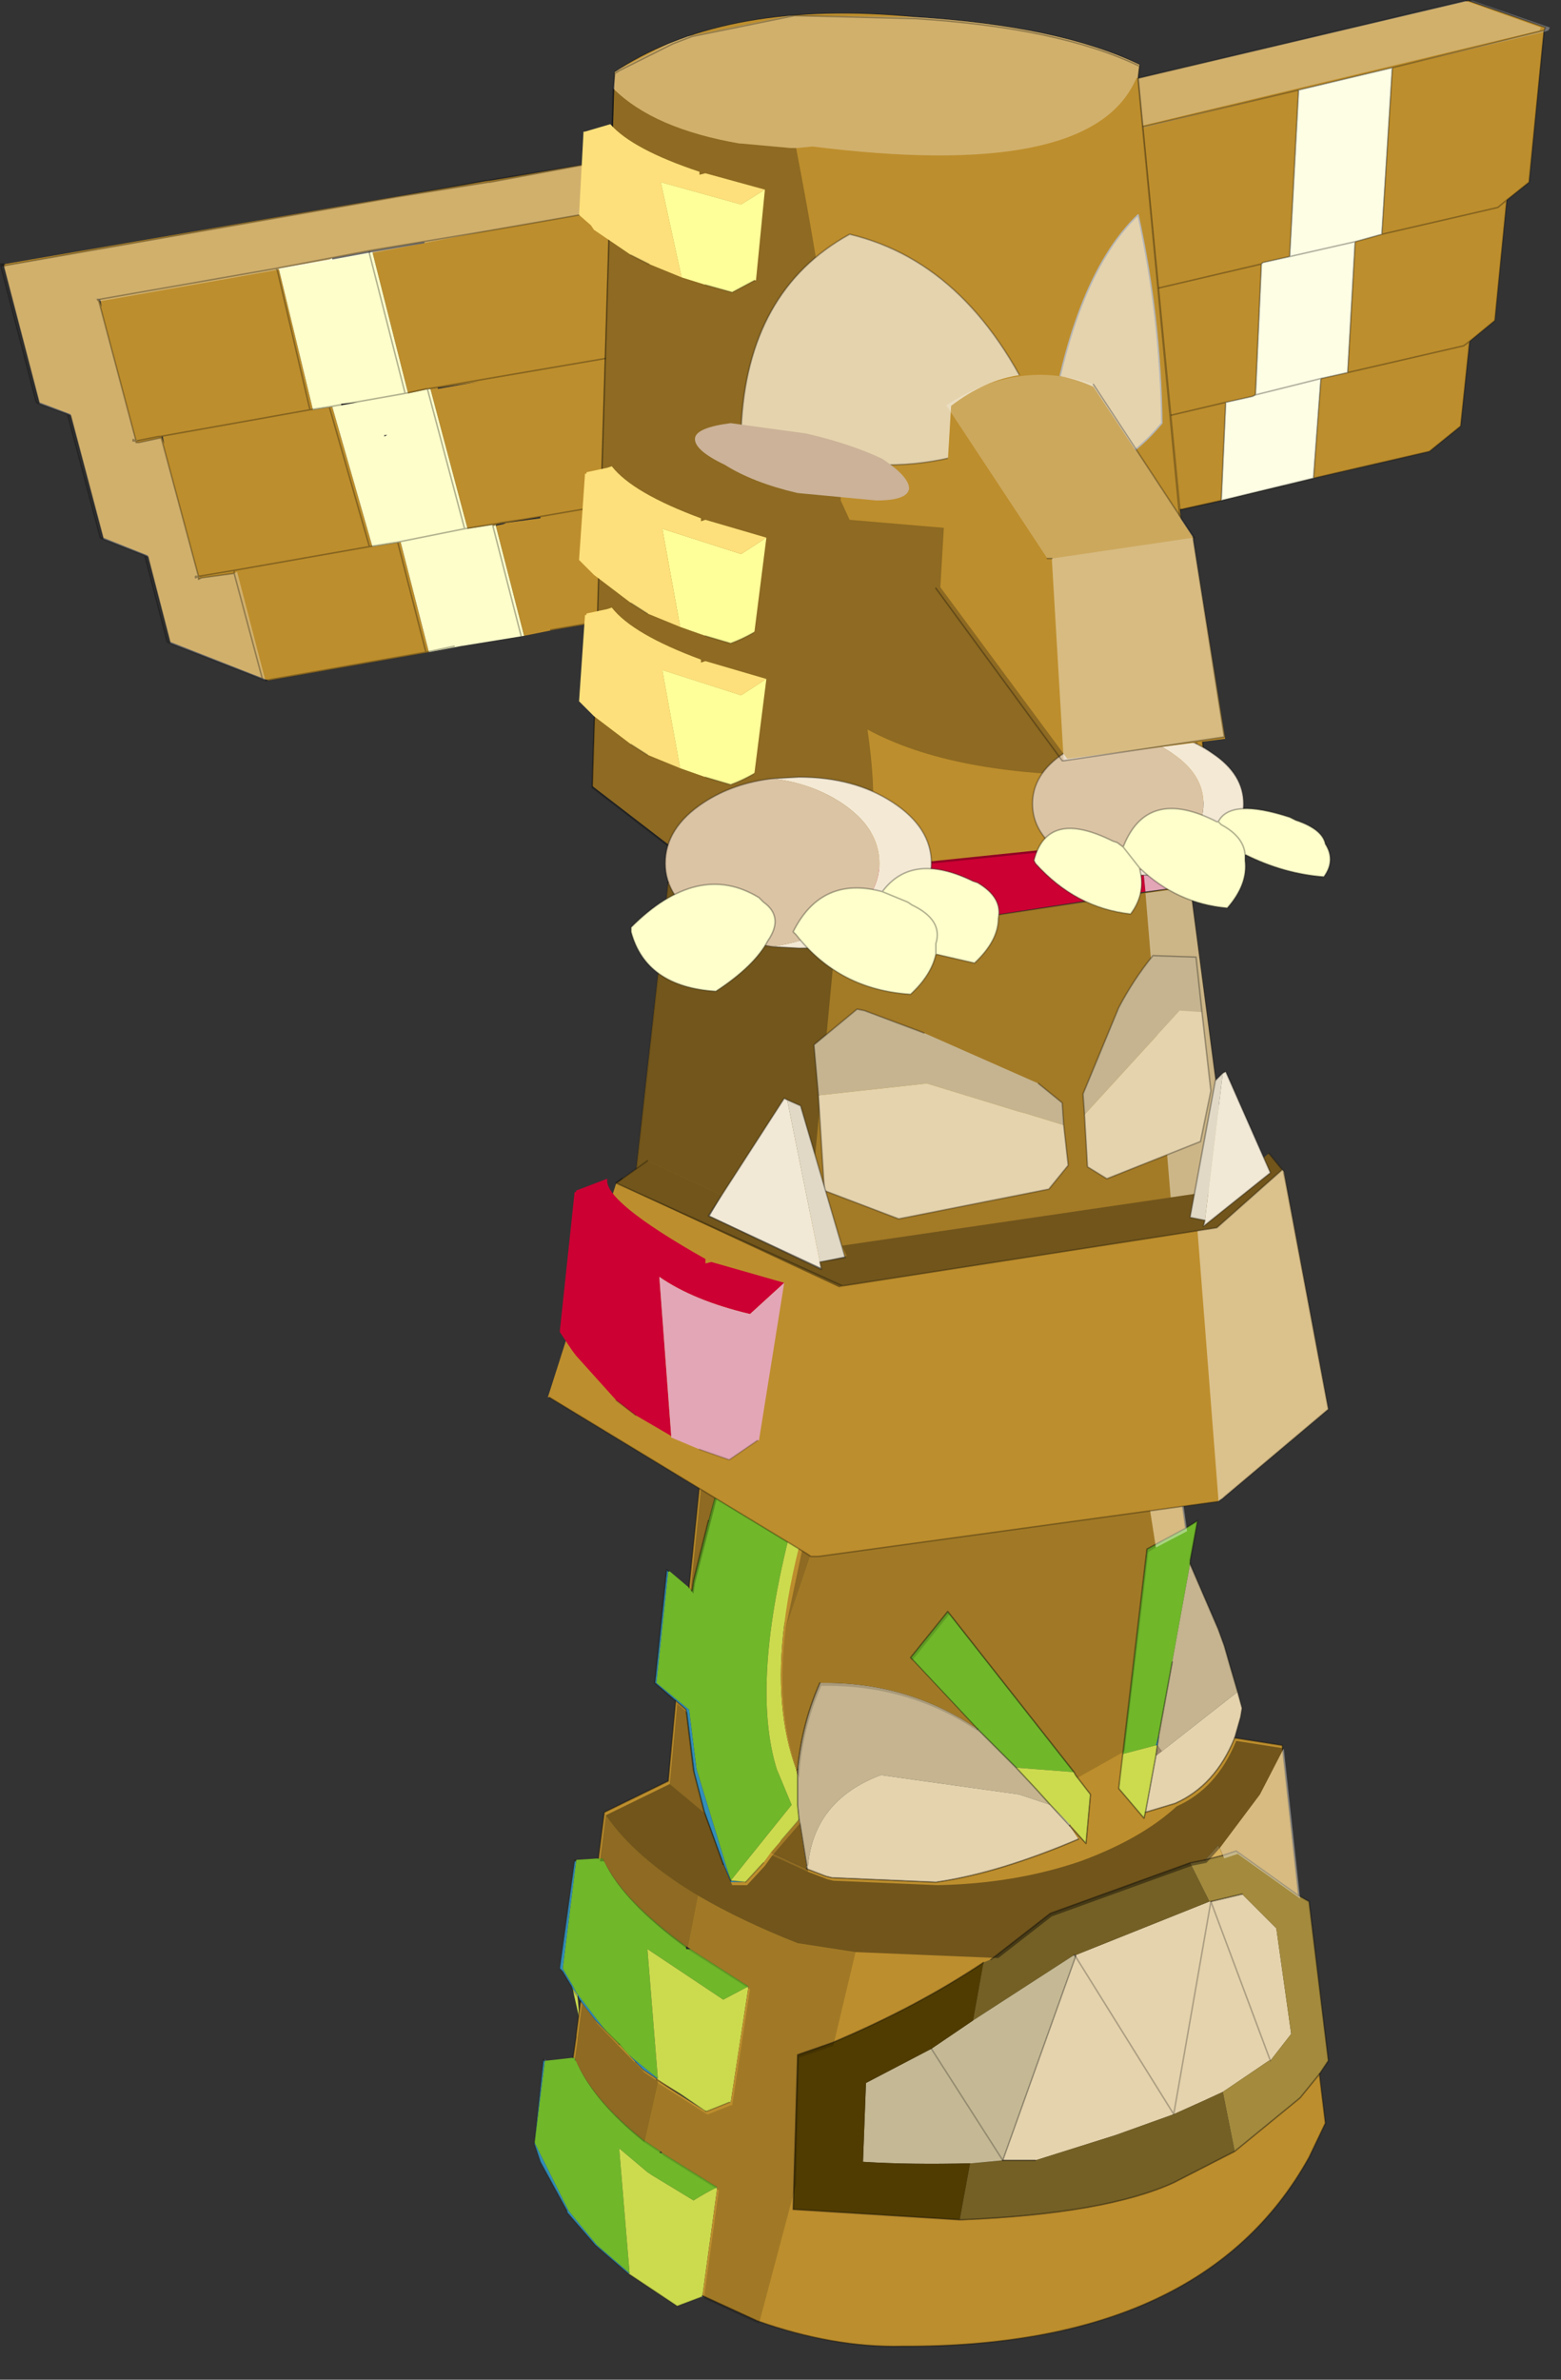 <?xml version="1.0" encoding="UTF-8" standalone="no"?>
<!DOCTYPE svg PUBLIC "-//W3C//DTD SVG 1.1//EN" "http://www.w3.org/Graphics/SVG/1.1/DTD/svg11.dtd">
<svg width="100%" height="100%" viewBox="0 0 42 64" version="1.1" xmlns="http://www.w3.org/2000/svg" xmlns:xlink="http://www.w3.org/1999/xlink" xml:space="preserve" xmlns:serif="http://www.serif.com/" style="fill-rule:evenodd;clip-rule:evenodd;stroke-linecap:round;stroke-linejoin:round;">
    <rect x="0" y="0" width="42" height="64" fill="#333333" stroke="none"/>
    <g transform="matrix(1,0,0,1,0.02,0.029)">
        <g transform="matrix(0.8,0,0,0.8,25.6,58.551)">
            <g id="sprite0">
                <g id="sprite2" transform="matrix(1,0,0,1,2.1,1)">
                    <g id="shape1">
                        <path d="M5.75,-22.85L6.15,-23.1L5.9,-21.75L5.9,-21.65L5.3,-18.35L4.85,-15.9L4.75,-15.55L3.6,-15.25L4.45,-22.15L5.75,-22.85M-11.6,-21.4L-10.95,-20.85L-10.85,-20.75L-10.8,-21.1L-10.3,-23.1L-10.05,-24.05L-9.65,-25.15L-9.6,-25.2L-7.45,-23.2L-7.45,-23.1C-8.417,-19.467 -8.6,-16.683 -8,-14.75L-7.5,-13.55L-9.55,-11L-10.7,-14.75L-10.95,-16.75L-12.05,-17.65L-11.65,-21.4L-11.6,-21.4M-1.25,-16.1L-3.5,-18.5L-2.25,-20.05L2,-14.65L0.05,-14.8L-1.25,-16.1M-14.75,-11.65L-14.75,-11.7L-14,-11.75L-13.85,-11.75C-13.45,-10.85 -12.517,-9.867 -11.05,-8.8L-11.05,-8.7L-10.9,-8.7L-8.95,-7.45L-9.8,-7L-12.35,-8.7L-12,-4.35L-13.05,-5.2L-13.3,-5.5L-13.6,-5.75L-14.75,-7.25L-14.85,-7.45L-15.2,-8.05L-14.75,-11.65M-14.9,-7.45L-14.85,-7.35L-14.85,-7.3L-14.9,-7.45M-12.95,2.2L-14.05,1.25L-15,0.1L-16.15,-2.2L-15.8,-4.95L-15.75,-4.95L-14.85,-5.05L-14.8,-5.05C-14.433,-4.15 -13.667,-3.233 -12.5,-2.3L-11.9,-1.9L-11.95,-1.85L-11.85,-1.85L-10,-0.7C-10.267,-0.567 -10.533,-0.417 -10.8,-0.25L-12.2,-1.1L-12.35,-1.2L-13.3,-2L-12.95,2.2" style="fill:#70b72a;"/>
                        <path d="M5.9,-21.65L6.85,-19.45L7.05,-18.9L7.25,-18.2L7.5,-17.35L4.95,-15.35L4.8,-15.55L4.85,-15.9L5.3,-18.35L5.9,-21.65M-7,-11.5L-7.25,-13.05L-7.3,-13.55L-7.3,-14.75C-7.2,-15.783 -6.95,-16.75 -6.55,-17.65C-4.583,-17.683 -2.817,-17.167 -1.25,-16.1L0.05,-14.8L0.75,-14.05L1.2,-13.55L0.15,-13.9L-4.5,-14.55C-6,-13.983 -6.817,-12.967 -6.95,-11.5L-7,-11.5" style="fill:#c5b48f;"/>
                        <path d="M4.85,-15.9L4.8,-15.55L4.75,-15.55L4.85,-15.9M-9.05,-10.95L-9.55,-10.95L-9.8,-11.55L-10.45,-13.35L-10.8,-14.7L-11.05,-16.75L-12.1,-17.65L-11.7,-21.45L-11.65,-21.4L-12.05,-17.65L-10.95,-16.75L-10.7,-14.75L-9.55,-11L-9.05,-10.95M-10.05,-24.05L-9.9,-24.6L-9.65,-25.2L-9.65,-25.15L-10.05,-24.05M-9.8,-11.55L-9.55,-11L-9.8,-11.55M-14.75,-11.65L-15.2,-8.05L-14.85,-7.45L-14.75,-7.25L-13.6,-5.75L-14.1,-6.3L-14.6,-6.95L-14.7,-7.15L-14.85,-7.35L-14.9,-7.45L-15.2,-7.95L-15.3,-8.05L-14.8,-11.65L-14.75,-11.65M-13.05,-5.2L-12,-4.35L-12.05,-4.35L-12.5,-4.65L-13.05,-5.2M-15.85,-5L-15.85,-4.95L-15.8,-4.95L-16.15,-2.2L-15,0.1L-14.05,1.25L-12.95,2.2L-13,2.2L-14.1,1.25L-15.05,0.15L-15.05,0.1L-15.95,-1.55L-16.15,-2.15L-16.15,-2.2L-15.85,-4.95L-15.85,-5" style="fill:#338eb9;"/>
                        <path d="M4.4,-13.3L4.35,-13.1L3.5,-14.1L3.6,-15.25L4.75,-15.55L4.8,-15.55L4.75,-15.2L4.4,-13.3M2,-14.65L2.05,-14.55L2.55,-13.9L2.4,-12.25L1.85,-12.9L1.2,-13.55L0.75,-14.05L0.05,-14.8L2,-14.65M-7.25,-13.05L-7.85,-12.35L-8.45,-11.6L-8.5,-11.55L-9.05,-10.95L-9.55,-11L-7.5,-13.55L-8,-14.75C-8.6,-16.683 -8.417,-19.467 -7.45,-23.1L-7.45,-23.15L-7,-23.15L-7.75,-19.6C-7.983,-17.733 -7.85,-16.117 -7.35,-14.75L-7.3,-14.55L-7.3,-13.55L-7.25,-13.05M-12,-4.35L-12.35,-8.7L-9.8,-7L-8.95,-7.45L-9.55,-3.55L-9.6,-3.55L-10.35,-3.25L-10.4,-3.25L-11.2,-3.8L-12.05,-4.35L-12,-4.35M-14.85,-7.35L-14.7,-7.15L-14.7,-7.1L-14.85,-7.3L-14.7,-7.1L-14.65,-6.55L-14.65,-6.4L-14.85,-7.3L-14.85,-7.35M-13,2.2L-12.95,2.2L-13.3,-2L-12.35,-1.2L-12.2,-1.1L-10.8,-0.25C-10.533,-0.417 -10.267,-0.567 -10,-0.7L-10.5,2.95L-10.55,3L-11.35,3.3L-13,2.2" style="fill:#ccdb4e;"/>
                        <path d="M4.8,-15.55L4.95,-15.35L4.75,-15.2L4.8,-15.55M0.75,-14.05L1.2,-13.55L0.75,-14.05" style="fill:#a0896b;"/>
                        <path d="M-7,-11.4L-7,-11.5L-6.95,-11.5L-7,-11.4M1.2,-13.55L1.85,-12.9L1.85,-12.85L1.2,-13.55" style="fill:#ffffe1;"/>
                        <path d="M7.5,-17.35L7.65,-16.8L7.6,-16.5L7.4,-15.8C6.967,-14.733 6.3,-14 5.4,-13.6L4.4,-13.3L4.75,-15.2L4.95,-15.35L7.5,-17.35M1.85,-12.85L2.15,-12.4C0.35,-11.633 -1.25,-11.15 -2.65,-10.95L-6.15,-11.1L-6.35,-11.15L-7,-11.4L-6.95,-11.5C-6.817,-12.967 -6,-13.983 -4.5,-14.55L0.15,-13.9L1.2,-13.55L1.85,-12.85M6.55,-10.3L6.6,-10.3L7.65,-10.55L8.8,-9.4L9.3,-5.85L8.6,-4.95L8.55,-4.95L7,-3.9L6.35,-3.6L5.35,-3.15L3.4,-2.45L0.7,-1.6L-0.4,-1.6L2.05,-8.45L2.05,-8.5L6.55,-10.3M8.6,-4.95L6.6,-10.3L5.35,-3.15L2.05,-8.45L5.35,-3.15L6.6,-10.3L8.6,-4.95" style="fill:#e5d3ad;"/>
                        <path d="M2.4,-12.25L1.85,-12.85L1.85,-12.9L2.4,-12.25M7,-11.85L6.4,-11.7L6.85,-12.2L7,-11.85" style="fill:#d9b25d;"/>
                        <path d="M9.55,-10.5L9.9,-10.3L10.55,-4.95L10.25,-4.5L9.6,-3.7L7.4,-1.9L7,-3.9L8.55,-4.95L8.6,-4.95L9.3,-5.85L8.8,-9.4L7.65,-10.55L6.6,-10.3L6.55,-10.3L5.9,-11.6L6.4,-11.7L7,-11.85L7.45,-12L9.55,-10.5" style="fill:#a38a3d;"/>
                        <path d="M5.9,-11.6L6.55,-10.3L2.05,-8.5L2,-8.5L-1.4,-6.3L-1.05,-8.25L-0.8,-8.35L-0.6,-8.5L1.2,-9.9L5.9,-11.6M7,-3.9L7.4,-1.9L5.35,-0.85C3.817,-0.15 1.433,0.267 -1.8,0.4L-1.85,0.4L-1.5,-1.5L-1.45,-1.5L-0.4,-1.6L0.7,-1.6L3.4,-2.45L5.35,-3.15L6.35,-3.6L7,-3.9" style="fill:#746025;"/>
                        <path d="M2.05,-8.5L2.05,-8.45L2,-8.5L2.05,-8.5M2,-8.5L2.05,-8.45L-0.4,-1.6L-1.45,-1.5L-1.5,-1.5C-2.833,-1.467 -4.033,-1.483 -5.1,-1.55L-5,-4.2L-2.8,-5.35L-1.4,-6.3L2,-8.5M-0.4,-1.6L-2.8,-5.35L-0.4,-1.6" style="fill:#c5b995;"/>
                        <path d="M-11.65,-21.4L-11.65,-21.45L-11.6,-21.4L-11.65,-21.4M-9.65,-25.15L-9.65,-25.2L-9.6,-25.2L-9.65,-25.15M-14.75,-11.7L-14.75,-11.65L-14.75,-11.7M-15.8,-4.95L-15.75,-4.95L-15.8,-4.95" style="fill-opacity:0.15;"/>
                        <path d="M-7.35,-14.75L-7.3,-14.75L-7.3,-14.55L-7.35,-14.75M-12.05,-4.3L-12.05,-4.35L-11.2,-3.8L-12.05,-4.3" style="fill:#a37a26;"/>
                        <path d="M-14.75,-11.7L-14.75,-11.65L-14.75,-11.7M-10.9,-8.7L-11.05,-8.7L-11.05,-8.8L-10.9,-8.7M-11.9,-1.9L-11.85,-1.85L-11.95,-1.85L-11.9,-1.9" style="fill-opacity:0.1;"/>
                        <path d="M-14.6,-6.95L-14.1,-6.3L-14.6,-6.95M-12.05,-4.35L-12.05,-4.3L-12.05,-4.35" style="fill:#875e0a;"/>
                        <path d="M-15.75,-4.95L-15.8,-4.95L-15.8,-5L-15.75,-4.95" style="fill:#507788;"/>
                        <path d="M-1.4,-6.3L-2.8,-5.35L-5,-4.2L-5.1,-1.55C-4.033,-1.483 -2.833,-1.467 -1.5,-1.5L-1.85,0.4L-7.45,0.05L-7.3,-5.15L-6.15,-5.55C-4.25,-6.35 -2.55,-7.25 -1.05,-8.25L-1.4,-6.3" style="fill:#503c01;"/>
                        <path d="M-7,-11.5L-6.95,-11.5L-7,-11.5" style="fill:#bca587;"/>
                        <path d="M-10.5,2.95L-10.5,3L-10.55,3L-10.5,2.95" style="fill:#fff;fill-opacity:0.3;"/>
                        <path d="M5.75,-22.85L6.15,-23.1L5.9,-21.75M5.9,-21.7L5.9,-21.65L6.85,-19.45L7.05,-18.9L7.25,-18.2L7.5,-17.35L7.65,-16.8L7.6,-16.5L7.4,-15.8M4.8,-15.55L4.85,-15.9L5.3,-18.35M-7,-11.4L-7,-11.5L-7.25,-13.05L-7.3,-13.55L-7.3,-14.75M-11.4,-17.05L-12.1,-17.65L-11.7,-21.45L-11.65,-21.4M-10.3,-23.1L-10.05,-24.05L-9.9,-24.6M0.05,-14.8L0.75,-14.05L1.2,-13.55L1.85,-12.85M4.4,-13.3L4.75,-15.2L4.8,-15.55M10.25,-4.5L10.55,-4.95L9.9,-10.3L9.55,-10.5M7,-11.85L6.4,-11.7M6.6,-10.3L7.65,-10.55M2.05,-8.5L2.05,-8.45L2,-8.5L2.05,-8.5M0.7,-1.6L-0.4,-1.6M-9.55,-11L-9.8,-11.55M0.05,-14.8L-1.25,-16.1" style="fill:none;fill-rule:nonzero;stroke:#000;stroke-opacity:0.35;stroke-width:0.05px;"/>
                        <path d="M2.05,-8.45L5.35,-3.15L6.6,-10.3L8.6,-4.95M-2.8,-5.35L-0.4,-1.6L2.05,-8.45" style="fill:none;fill-rule:nonzero;stroke:#000;stroke-opacity:0.25;stroke-width:0.05px;"/>
                        <path d="M-7.25,-13.05L-7.85,-12.35M-9.55,-11L-9.05,-10.95M-13.3,-5.5L-13.05,-5.2L-12.75,-4.9M-14.8,-11.65L-15.3,-8.05L-15.2,-7.95L-14.9,-7.45L-14.85,-7.3L-14.7,-7.1L-14.6,-6.95M-14.8,-11.65L-14.8,-11.7L-14.75,-11.7M-15.85,-5L-15.85,-4.95L-16.15,-2.2L-16.15,-2.15L-15.95,-1.55L-15.05,0.1L-15.05,0.15L-14.1,1.25L-13,2.2L-11.35,3.3L-10.55,3M-15.8,-4.95L-15.85,-4.95L-15.85,-5M-12.05,-4.3L-11.2,-3.8L-10.4,-3.25" style="fill:none;fill-rule:nonzero;stroke:#000;stroke-opacity:0.2;stroke-width:0.05px;"/>
                    </g>
                    <g id="cR_Champi_tete" transform="matrix(1,0,0,1,-14.85,-30)">
                        <g id="shape2">
                            <path d="M21.25,18.3L20.75,18.4L16.05,20.1L14.25,21.5L14.05,21.65L13.8,21.75C12.3,22.75 10.6,23.65 8.7,24.45L7.55,24.85L7.4,30.05L13,30.4L13.05,30.4C16.283,30.267 18.667,29.85 20.2,29.15L22.25,28.1L24.45,26.3L25.1,25.5L25.3,27.15L24.75,28.3C22.383,32.567 17.817,34.683 11.05,34.65C9.517,34.683 7.9,34.4 6.2,33.8L4.35,32.95L4.85,29.3L3,28.15L2.95,28.1L2.35,27.7C1.183,26.767 0.417,25.85 0.05,24.95L0,24.95L0.1,24.25L0.1,24.2L0.25,23.05L0.75,23.7L1.55,24.5L2.1,25.1L2.35,25.35L2.8,25.65L2.8,25.7L4.45,26.75L4.5,26.75L5.25,26.45L5.3,26.45L5.9,22.55L3.95,21.3L3.8,21.2C2.333,20.133 1.4,19.15 1,18.25L0.85,18.25L1.05,16.7L3.2,15.65L3.45,12.95L3.8,13.25L4.05,15.3L4.4,16.65L5.05,18.45L5.3,19.05L5.8,19.05L6.35,18.45L6.4,18.4L6.65,18.05L7.85,18.6L8.5,18.85L8.7,18.9L12.2,19.05C13.6,18.85 15.2,18.367 17,17.6L16.7,17.15L17.25,17.75L17.4,16.1L16.9,15.45L16.85,15.35L12.6,9.95L11.35,11.5L13.6,13.9C12.033,12.833 10.267,12.317 8.3,12.35C7.9,13.25 7.65,14.217 7.55,15.25L7.5,15.25C7,13.883 6.867,12.267 7.1,10.4C7.233,9.3 7.483,8.117 7.85,6.85L7.4,6.85L7.4,6.8L5.25,4.8L5.2,4.8L5.2,4.85L5.2,4.8L4.95,5.4L4.55,6.9L4.05,8.9L4,9.25L3.9,9.15L4.65,1.8L10,3.15L19.35,0.05L19.6,0L20.6,7.15L19.3,7.85L18.35,15.9L19.2,16.9L19.25,16.7L20.25,16.4C21.15,16 21.817,15.267 22.25,14.2L23.85,14.45L24.4,19.5L22.3,18L21.85,18.15L21.7,17.8L21.25,18.3" style="fill:#bd8e2d;"/>
                            <path d="M6.65,18.05L7.6,16.95L7.85,18.5L7.85,18.6L6.65,18.05" style="fill:#a37a26;"/>
                            <path d="M21.25,18.3L20.75,18.4L16.05,20.1L14.25,21.5L14.05,21.65M13.8,21.75C12.3,22.75 10.6,23.65 8.7,24.45L7.55,24.85L7.4,30.05L13,30.4L13.05,30.4C16.283,30.267 18.667,29.85 20.2,29.15L22.25,28.1L24.45,26.3L25.1,25.5L25.3,27.15L24.75,28.3C22.383,32.567 17.817,34.683 11.05,34.65C9.517,34.683 7.9,34.4 6.2,33.8L4.35,32.95M0,24.95L0.1,24.25L0.1,24.2L0.25,23.05M0.85,18.25L1.05,16.7L3.2,15.65L3.45,12.95L3.8,13.25L4.05,15.3L4.4,16.65L5.05,18.45M7.85,18.6L8.5,18.85L8.7,18.9L12.2,19.05C13.6,18.85 15.2,18.367 17,17.6M16.7,17.15L17.25,17.75L17.4,16.1L16.9,15.45L16.85,15.35L12.6,9.95L11.35,11.5L13.6,13.9M8.3,12.35C7.9,13.25 7.65,14.217 7.55,15.25M5.2,4.8L4.95,5.4M4.55,6.9L4.05,8.9L4,9.25M3.9,9.15L4.65,1.8M19.6,0L20.6,7.15L19.3,7.85L18.35,15.9L19.2,16.9L19.25,16.7L20.25,16.4C21.15,16 21.817,15.267 22.25,14.2L23.85,14.45L24.4,19.5L22.3,18L21.85,18.15" style="fill:none;fill-rule:nonzero;stroke:#000;stroke-opacity:0.35;stroke-width:0.05px;"/>
                            <path d="M0.25,23.05L0.75,23.7L1.55,24.5M2.1,25.1L2.35,25.35L2.8,25.65L2.8,25.7M4.45,26.75L4.5,26.75L5.25,26.45M5.8,19.05L6.35,18.45L6.4,18.4M7.8,6.85L7.4,6.85" style="fill:none;fill-rule:nonzero;stroke:#000;stroke-opacity:0.2;stroke-width:0.05px;"/>
                        </g>
                    </g>
                    <g id="shape3">
                        <path d="M4.15,-29.8L3.6,-29.65L-4.85,-26.8L-5.2,-26.9L-9.95,-28.15L-2.05,-30.8L4.15,-29.8" style="fill:#d9b25d;"/>
                        <path d="M4.15,-29.8L-2.05,-30.8L-9.95,-28.15M-5.2,-26.9L-4.85,-26.8L3.6,-29.65" style="fill:none;fill-rule:nonzero;stroke:#000;stroke-opacity:0.2;stroke-width:0.05px;"/>
                        <path d="M3.6,-29.55L4.55,-29.85L4.8,-29.9L5.8,-22.75L4.75,-22.2L3.6,-29.55M9.05,-15.45L9.6,-10.4L7.5,-11.9L7.05,-11.75L6.9,-12.1L8.25,-13.9L9.05,-15.45" style="fill:#fff;fill-opacity:0.4;"/>
                        <path d="M-6.95,-11.3L-6.3,-11.05L-6.1,-11L-2.6,-10.85C-0.867,-10.883 0.733,-11.15 2.2,-11.65C3.567,-12.15 4.65,-12.767 5.45,-13.5C6.35,-13.9 7.017,-14.633 7.45,-15.7L9.05,-15.45L8.25,-13.9L6.9,-12.1L6.45,-11.6L5.95,-11.5L1.25,-9.8L-0.55,-8.4L-5.35,-8.6L-7.3,-8.9C-8.567,-9.4 -9.683,-9.933 -10.65,-10.5C-12.05,-11.333 -13.083,-12.233 -13.75,-13.2L-11.6,-14.25L-10.4,-13.25L-9.75,-11.45L-9.5,-10.85L-9,-10.85L-8.4,-11.5L-8.15,-11.85L-6.95,-11.3" style="fill-opacity:0.4;"/>
                        <path d="M4.75,-22.2L4.5,-22.05L3.7,-15.35L2.1,-14.45L2.05,-14.55L-2.2,-19.95L-3.45,-18.4L-1.2,-16C-2.767,-17.067 -4.533,-17.583 -6.5,-17.55C-6.933,-16.583 -7.183,-15.55 -7.25,-14.45L-7.3,-14.65C-7.8,-16.017 -7.933,-17.633 -7.7,-19.5L-5.2,-26.85L-4.8,-26.75L3.6,-29.55L4.75,-22.2M-5.35,-8.6L-6.1,-5.45L-7.25,-5.05L-7.35,-0.8L-8.6,3.9L-10.45,3.05L-9.95,-0.6L-11.8,-1.75L-11.85,-1.8L-12.45,-2.2L-12,-4.2L-10.35,-3.15L-10.3,-3.15L-9.55,-3.45L-9.5,-3.45L-8.9,-7.35L-10.85,-8.6L-11,-8.7L-10.65,-10.5C-9.683,-9.933 -8.567,-9.4 -7.3,-8.9L-5.35,-8.6" style="fill-opacity:0.15;"/>
                        <path d="M-7.7,-19.5L-6.95,-23.05L-7.4,-23.05L-7.4,-23.1L-9.55,-25.1L-9.6,-25.1L-9.85,-24.5L-10.75,-21L-10.8,-20.65L-10.9,-20.75L-10.15,-28.1L-5.2,-26.85L-7.7,-19.5M-12.45,-2.2C-13.617,-3.133 -14.383,-4.05 -14.75,-4.95L-14.8,-4.95L-14.7,-5.65L-14.7,-5.7L-14.55,-6.85L-14.05,-6.2L-12.45,-4.55L-12,-4.25L-12,-4.2L-12.45,-2.2M-11,-8.7C-12.467,-9.767 -13.4,-10.75 -13.8,-11.65L-13.95,-11.65L-13.75,-13.2C-13.083,-12.233 -12.05,-11.333 -10.65,-10.5L-11,-8.7M-11.6,-14.25L-11.35,-16.95L-11,-16.65L-10.75,-14.6L-10.4,-13.25L-11.6,-14.25M-8.15,-11.85L-7.2,-12.95L-6.95,-11.4L-6.95,-11.3L-8.15,-11.85" style="fill-opacity:0.25;"/>
                    </g>
                </g>
                <g id="sprite4" transform="matrix(1,0,0,1,1.8,-25)">
                    <g id="shape4">
                        <path d="M4.45,-20.7L4.7,-18.25L-5,-16.75L-5.7,-16.95L-5.5,-19.4L-5,-19.3L4.45,-20.7" style="fill:#c03;"/>
                        <path d="M6.2,-18.45L4.7,-18.25L4.45,-20.7L5.85,-20.95L6.2,-18.45" style="fill:#e3a6b6;"/>
                        <path d="M-5.7,-16.95L-11.35,-18.55L-11.05,-21L-5.5,-19.4L-5.7,-16.95" style="fill:#8c0023;"/>
                        <path d="M6.2,-18.45L5.85,-20.95M-11.35,-18.55L-11.05,-21" style="fill:none;fill-rule:nonzero;stroke:#000;stroke-opacity:0.2;stroke-width:0.05px;"/>
                    </g>
                    <g id="cR_Krak_haut" transform="matrix(1,0,0,1,-13.05,-23.2)">
                        <g id="shape5">
                            <path d="M3.45,0.2L4.5,0.4L18.6,0L18.9,2.25L8.05,3.9L2,2.2L2.2,0.2L3.45,0.2M1.7,4.65L8.05,6.45L19.25,4.75L21.05,18.45L19.4,21.25L6,22.2L0,19.85L1.7,4.65" style="fill:#a37a26;"/>
                            <path d="M3.45,0.2L2.2,0.2L2,2.2L8.05,3.9L18.9,2.25L18.6,0L4.5,0.4L3.45,0.2M1.7,4.65L0,19.85L6,22.2L19.4,21.25L21.05,18.45L19.25,4.75" style="fill:none;fill-rule:nonzero;stroke:#000;stroke-opacity:0.2;stroke-width:0.05px;"/>
                            <path d="M19.25,4.75L8.05,6.45L1.7,4.65" style="fill:none;fill-rule:nonzero;stroke:#000;stroke-opacity:0.2;stroke-width:0.05px;"/>
                        </g>
                    </g>
                    <g id="shape6">
                        <path d="M4.7,-18.2L6.2,-18.4L8,-4.7L6.35,-1.9L6.05,-1.9L4.7,-18.2M4.45,-20.65L4.25,-23.1L5.55,-23.15L5.85,-20.9L4.45,-20.65" style="fill:#fff;fill-opacity:0.45;"/>
                        <path d="M-5.7,-16.9L-7.2,-1L-13.05,-3.3L-11.35,-18.5L-5.7,-16.9M-8.55,-22.75L-5.15,-22.85L-5.5,-19.35L-11.05,-20.95L-10.85,-22.95L-9.6,-22.95L-8.55,-22.75" style="fill-opacity:0.3;"/>
                        <path d="M6.6,-14.2L5.85,-14.25L2.65,-10.75L2.6,-11.45L3.8,-14.35C4.133,-14.983 4.517,-15.567 4.95,-16.1L6.4,-16.05L6.6,-14.2M1.95,-10.4L0.65,-10.8L0.45,-10.85L-2.65,-11.8L-6.3,-11.4L-6.45,-13.1L-5,-14.3L-4.75,-14.25L-2.75,-13.5L1.1,-11.8L1.9,-11.15L1.95,-10.4" style="fill:#c5b48f;"/>
                        <path d="M2.65,-10.75L5.85,-14.25L6.6,-14.2L6.9,-11.55L6.55,-9.85L3.4,-8.6L2.75,-9L2.65,-10.75M-6.3,-11.4L-2.65,-11.8L0.45,-10.85L0.65,-10.8L1.95,-10.4L2.1,-9.05L1.45,-8.25L-3.6,-7.25L-6.1,-8.2L-6.3,-11.4" style="fill:#e5d3ad;"/>
                        <path d="M6.6,-14.2L6.4,-16.05L4.95,-16.1C4.517,-15.567 4.133,-14.983 3.8,-14.35L2.6,-11.45L2.65,-10.75L2.75,-9L3.4,-8.6L6.55,-9.85L6.9,-11.55L6.6,-14.2M1.95,-10.4L1.9,-11.15L1.1,-11.8M-2.75,-13.5L-4.75,-14.25L-5,-14.3L-6.45,-13.1L-6.3,-11.4L-6.1,-8.2L-3.6,-7.25L1.45,-8.25L2.1,-9.05L1.95,-10.4" style="fill:none;fill-rule:nonzero;stroke:#000;stroke-opacity:0.3;stroke-width:0.05px;"/>
                        <path d="M5.7,-23.3L5.55,-22.4L-5.1,-21.1L-5.55,-21.25L-10.85,-23.1L-1.6,-25L5.7,-23.3" style="fill:#d9b25d;"/>
                        <path d="M5.7,-23.3L-1.6,-25L-10.85,-23.1M-5.55,-21.25L-5.1,-21.1L5.55,-22.4" style="fill:none;fill-rule:nonzero;stroke:#000;stroke-opacity:0.2;stroke-width:0.05px;"/>
                        <path d="M-13.1,-8.45L-12.9,-8.6" style="fill:none;fill-rule:nonzero;stroke:#000;stroke-opacity:0.5;stroke-width:0.05px;"/>
                    </g>
                    <g id="cR_Krak_bas" transform="matrix(1,0,0,1,-15.4,-9.45)">
                        <g id="shape7">
                            <path d="M22.55,11.7L9.1,13.55L8.85,13.55L8.7,13.45L0.05,8.2L0,8.2L2.3,1L3.35,0.25L5.85,1.4L5.45,2.1L9.2,3.85L9.15,3.65L10.05,3.45L9.9,3.1L22.85,1.2L24.25,0L24.7,0.55L24.75,0.6L26.25,8.6L22.75,11.55L22.55,11.7M9.9,4.45L9.8,4.5L9.9,4.5L9.9,4.45" style="fill:#bd8e2d;"/>
                        </g>
                    </g>
                    <g id="shape8">
                        <path d="M-6.25,-5.8L-6.2,-5.55L-10,-7.35L-7.45,-11.3L-7.35,-11.25L-6.25,-5.8" style="fill:#f1e8d5;"/>
                        <path d="M-7.35,-11.25L-6.9,-11.05L-5.4,-5.95L-6.25,-5.8L-7.35,-11.25" style="fill:#e1d9c6;"/>
                        <path d="M-7.35,-11.25L-6.9,-11.05L-5.4,-5.95L-6.25,-5.8L-6.2,-5.55L-10,-7.35L-7.45,-11.3L-7.35,-11.25Z" style="fill:none;fill-rule:nonzero;stroke:#000;stroke-opacity:0.3;stroke-width:0.05px;"/>
                        <path d="M8.85,-9.45L9.3,-8.9L7.1,-6.95L-5.45,-5L-5.5,-5L-5.6,-4.95L-13.1,-8.45L-12.05,-9.2L-9.55,-8.05L-9.95,-7.35L-6.2,-5.6L-6.25,-5.8L-5.35,-6L-5.5,-6.35L7.45,-8.25L8.85,-9.45" style="fill-opacity:0.4;"/>
                        <path d="M7.3,-12.15L6.7,-7.2L6.2,-7.3L7.05,-11.9L7.3,-12.15" style="fill:#e1d9c6;"/>
                        <path d="M6.7,-7.2L7.3,-12.15L7.4,-12.2L8.9,-8.8L6.65,-7L6.7,-7.2" style="fill:#f1e8d5;"/>
                        <path d="M6.7,-7.2L6.65,-7L8.9,-8.8L7.4,-12.2L7.3,-12.15L7.05,-11.9L6.2,-7.3L6.7,-7.2Z" style="fill:none;fill-rule:nonzero;stroke:#000;stroke-opacity:0.3;stroke-width:0.05px;"/>
                        <path d="M6.45,-6.85L7.1,-6.95L9.3,-8.9L9.35,-8.85L9.45,-8.3L10.85,-0.85L7.35,2.1L7.3,2.15L7.15,2.25L7.15,2.15L6.45,-6.85M9.45,-8.3L9.35,-8.8L9.35,-8.85L9.35,-8.8L9.45,-8.3" style="fill:#fff;fill-opacity:0.45;"/>
                        <path d="M6.45,-6.85L7.1,-6.95L9.3,-8.9L8.85,-9.45M9.3,-8.9L9.35,-8.85L9.35,-8.8L9.45,-8.3L10.85,-0.85L7.35,2.1L7.3,2.15L7.15,2.25L-6.3,4.1L-6.55,4.1L-6.7,4L-15.35,-1.25M6.45,-6.85L-5.45,-5L-5.5,-5L-13.1,-8.45L-12.05,-9.2" style="fill:none;fill-rule:nonzero;stroke:#000;stroke-opacity:0.3;stroke-width:0.05px;"/>
                        <path d="M-12.45,-0.65L-13.1,-1.15L-14.45,-2.65L-14.6,-2.85L-15,-3.45L-14.5,-8.15L-14.45,-8.15L-14.45,-8.2L-13.4,-8.6C-13.5,-8.1 -12.4,-7.2 -10.1,-5.9L-10.1,-5.75L-9.9,-5.8L-7.45,-5.1L-8.6,-4.05C-9.867,-4.35 -10.883,-4.767 -11.65,-5.3L-11.25,0.05L-12.45,-0.65" style="fill:#c03;"/>
                        <path d="M-7.45,-5.1L-8.3,0.2L-8.35,0.2L-9.3,0.85L-10.3,0.5L-11.25,0.1L-11.25,0.05L-11.65,-5.3C-10.883,-4.767 -9.867,-4.35 -8.6,-4.05L-7.45,-5.1" style="fill:#e3a6b6;"/>
                        <path d="M-12.45,-0.65L-13.1,-1.15M-8.35,0.2L-9.3,0.85L-10.3,0.5" style="fill:none;fill-rule:nonzero;stroke:#000;stroke-opacity:0.2;stroke-width:0.05px;"/>
                    </g>
                </g>
                <g id="sprite7" transform="matrix(1,0,0,1,-0.2,-46)">
                    <g id="sprite8" transform="matrix(1,0,0,1,-0.05,-27.2)">
                        <g id="shape9">
                            <path d="M4.05,7.55L4.3,9.2L2.35,9.65L1.15,8.25L4.05,7.55M2.75,11.15L3,12.75L1.2,13.2L0,11.8L2.75,11.15" style="fill:#d9b25d;"/>
                            <path d="M2.35,9.65L1.15,8.25L4.05,7.55M2.75,11.15L0,11.8L1.2,13.2M9.1,13.55L11.25,13.05M11.4,16.3L7.95,17.1" style="fill:none;fill-rule:nonzero;stroke:#000;stroke-opacity:0.3;stroke-width:0.05px;"/>
                        </g>
                        <g id="cR_Korbak_ailed" transform="matrix(1,0,0,1,1.2,0)">
                            <g id="shape10">
                                <path d="M8.1,16.8L6.75,17.1L6.7,17.1L0.95,18.5L0.25,13.5L0,13.2L1.8,12.75L1.4,9.95L1.15,9.65L3.1,9.2L2.55,5.3L1.1,3.6L16.4,0L19,0.9L18.95,1L18.45,6.1L17.7,6.7L17.3,10.75L16.45,11.45L16.15,14.3L15.1,15.15L11.2,16.05L11.45,12.7L12.35,12.5L12.6,8.1L13.5,7.85L13.85,2.25L10.7,3L10.4,8.6L9.5,8.8L9.45,8.85L9.25,13.25L9.15,13.3L8.25,13.5L8.1,16.8" style="fill:#bd8e2d;"/>
                                <path d="M8.1,16.8L8.25,13.5L9.15,13.3L9.25,13.25L9.45,8.85L9.5,8.8L10.4,8.6L10.7,3L13.85,2.25L13.5,7.85L12.6,8.1L12.35,12.5L11.45,12.7L11.2,16.05L8.1,16.8" style="fill:#fefee5;"/>
                            </g>
                        </g>
                        <g id="shape11">
                            <path d="M17.65,0L17.75,0L20.35,0.9L20.3,1L20.15,1.05L20.15,1L20.15,1.05L15.05,2.25L11.9,3L15.05,2.25L20.15,1L20.2,0.9L17.65,0M3.5,4.95L2.3,3.6L17.5,0L20.05,0.9L20,1L3.5,4.95M11.9,3L3.65,5L3.65,4.95L11.9,3" style="fill:#fff;fill-opacity:0.3;"/>
                            <path d="M17.65,0L20.2,0.9L20.15,1L20.15,1.05L19.65,6.1L18.9,6.7L18.5,10.75L17.65,11.45L17.35,14.3L16.3,15.15L12.4,16.05L9.3,16.8L7.95,17.1L7.4,17.25L2.15,18.5L1.45,13.5L1.2,13.2L3,12.75L2.6,9.95L2.35,9.65L4.3,9.2L3.75,5.3L3.5,5L3.5,4.95L2.3,3.6L17.5,0L17.65,0M15.05,2.25L11.9,3L3.65,4.95L3.5,5M15.05,2.25L20.15,1M10.7,8.8L10.65,8.85L10.45,13.25L12.65,12.7L13.55,12.5L13.8,8.1L11.6,8.6L10.7,8.8M18.9,6.7L18.6,6.95L14.7,7.85L13.8,8.1M13.55,12.5L17.45,11.6L17.65,11.45M15.05,2.25L14.7,7.85M11.6,8.6L11.9,3M4.3,9.2L4.45,10.3L10.65,8.85M10.45,13.25L10.35,13.3L9.45,13.5L9.3,16.8M7.95,17.1L7.9,17.1L7.4,17.25M3,12.75L3.3,14.95L9.45,13.5M12.4,16.05L12.65,12.7" style="fill:none;fill-rule:nonzero;stroke:#000;stroke-opacity:0.3;stroke-width:0.05px;"/>
                        </g>
                    </g>
                    <g id="sprite10" transform="matrix(1,0,0,1,-31.8,-24.15)">
                        <g id="shape12">
                            <path d="M4.55,11.75L4.55,11.7L4.65,11.75L4.55,11.75M6.65,16.35L6.65,16.3L6.75,16.3L6.65,16.35" style="fill:#d9b25d;"/>
                            <path d="M12.9,10.3L14.6,10M0.05,5.8L0,5.8L0.1,5.85L0.1,5.8L0.05,5.8M15.35,18.65L18.5,18.1M14.9,14.9L16.55,14.6" style="fill:none;fill-rule:nonzero;stroke:#000;stroke-opacity:0.3;stroke-width:0.05px;"/>
                        </g>
                        <g id="cR_Korbak_aileg" transform="matrix(1,0,0,1,0.1,0)">
                            <g id="shape13">
                                <path d="M14.3,18.85L8.9,19.8L5.6,18.5L4.85,15.6L3.35,15L2.25,10.85L1.2,10.45L0,5.85L0.05,5.8L16.3,3L16.35,3L33.85,0L31.35,7.05L31.3,7.1L29.7,12.3L29.45,12.35L28.1,16.45L18.5,18.1L17.5,18.3L16.55,14.6L16.8,14.55L16.9,14.5L18.05,14.35L18.05,14.3L16.55,14.55L15.6,14.7L14.35,10L14.3,10L13.6,10.15L12.4,5.4L14.15,5.1L14.15,5.05L12.4,5.35L11.05,5.6L10.95,5.65L9.25,5.95L10.4,10.7L11.05,10.6L12.4,15.3L13.35,15.15L14.3,18.85M3.2,7L3.3,7.25L3.25,7L3.05,6.95L3.2,7M4.45,11.75L4.55,11.75L4.45,11.7L4.45,11.75M14.6,9.95L14.6,10L16,9.75L14.65,9.95L14.6,9.95M5.4,11.85L5.35,11.6L5.3,11.6L5.4,11.85M6.55,16.35L6.65,16.3L6.55,16.3L6.55,16.35" style="fill:#bd8e2d;"/>
                                <path d="M17.5,18.3L15.35,18.65L14.3,18.85L13.35,15.15L12.4,15.3L11.05,10.6L10.4,10.7L9.25,5.95L10.95,5.65L11.05,5.6L11.05,5.65L12.4,5.4L13.6,10.15L14.3,10L14.35,10L15.6,14.7L16.55,14.55L16.55,14.6L17.5,18.3M11.9,10.45L11.35,10.5L11.35,10.55L11.9,10.45M11,7.75L10.9,7.75L11,7.75M12.9,11.55L12.8,11.55L12.8,11.6L12.9,11.55" style="fill:#fefecb;"/>
                            </g>
                        </g>
                        <g id="shape14">
                            <path d="M19.7,2.45L33.85,0.05L33.95,0.05L33.35,1.75L33.25,1.75L16.3,4.7L12.4,5.45L12.4,5.35L9.25,5.95L9.3,6L9.25,5.95L12.4,5.35L12.4,5.45L9.3,6L3.35,7.05L3.25,7L9.25,5.95L3.25,7L3.3,7.05L4.55,11.75L4.55,11.8L4.65,11.8L5.35,11.65L5.4,11.65L6.65,16.3L6.65,16.4L6.75,16.35L7.85,16.2L8.8,19.75L8.4,19.6L8.8,19.75L7.85,16.2L7.95,16.15L8.9,19.8L8.8,19.75L8.9,19.8L8.4,19.6L5.7,18.55L4.95,15.65L4.85,15.6L3.45,15.05L2.35,10.9L2.25,10.85L1.3,10.5L0.1,5.9L0.15,5.85L13.3,3.55L16.4,3.05L16.45,3.05L19.7,2.45M16.3,4.7L12.4,5.35L16.3,4.7M6.65,16.3L6.55,16.3L6.55,16.35L6.65,16.3L6.55,16.35L6.55,16.3L6.65,16.3M4.55,11.75L4.45,11.7L4.45,11.75L4.55,11.75L4.45,11.75L4.45,11.7L4.55,11.75" style="fill:#fff;fill-opacity:0.3;"/>
                            <path d="M16.55,14.55L17.5,14.4L16.8,14.5L16.7,14.55L16.55,14.6L16.55,14.55" style="fill:#bd8e2d;"/>
                            <path d="M19.7,2.45L33.85,0.05L33.95,0.05L33.35,1.75L33.25,1.75L16.3,4.7L12.4,5.35L9.25,5.95L9.3,6L10.4,10.7L11.05,10.6L13.6,10.15L14.3,10L14.35,10L31.3,7.1M12.4,5.45L13.6,10.15M19.7,2.45L16.35,3L16.3,3L13.3,3.55L16.4,3.05L16.45,3.05L19.7,2.45M12.4,5.45L12.4,5.35M9.25,5.95L3.25,7L3.3,7.05L4.55,11.75L5.3,11.6L5.35,11.6L10.4,10.7M1.3,10.5L0.1,5.9L0.15,5.85L0,5.85L1.2,10.45L1.3,10.5L2.25,10.85L2.35,10.9L3.45,15.05L4.85,15.6L4.95,15.65L5.7,18.55L8.4,19.6L8.8,19.75L7.85,16.2L6.75,16.35L6.65,16.4L6.65,16.3L6.55,16.35L6.55,16.3L6.65,16.3L7.85,16.1L12.4,15.3L11.05,10.6M4.55,11.75L4.55,11.8L4.65,11.8L5.35,11.65L5.35,11.6M4.55,11.75L4.45,11.75L4.45,11.7L4.55,11.75M5.35,11.65L5.4,11.65L6.65,16.3M5.7,18.55L5.6,18.5L4.85,15.6M7.85,16.2L7.85,16.1M8.9,19.8L14.3,18.85L13.35,15.15L12.4,15.3M2.25,10.85L3.35,15L3.45,15.05M8.9,19.8L8.8,19.75M16.55,14.6L16.7,14.55L16.8,14.5L17.5,14.4L15.6,14.7L13.35,15.15M16.55,14.6L17.5,18.3M15.25,18.65L14.3,18.85M0.15,5.85L13.3,3.55M14.35,10L15.6,14.7M28.1,16.45L18.5,18.1M17.5,14.4L29.45,12.35" style="fill:none;fill-rule:nonzero;stroke:#000;stroke-opacity:0.3;stroke-width:0.05px;"/>
                        </g>
                    </g>
                    <g id="sprite12" transform="matrix(1,0,0,1,-12.35,-26.75)">
                        <g id="shape15">
                            <path d="M4.9,19.95L4.8,20.1L4.85,19.9L4.9,19.95" style="fill:#963;"/>
                            <path d="M18.8,2.15L18.85,1.7C17.05,0.833 14.533,0.3 11.3,0.1C7.133,-0.3 3.817,0.283 1.35,1.85L1.2,1.95L0.45,25.95L3.7,28.45L9.25,28.75L19.4,27.7L21.15,26.35L18.8,2.15C17.8,4.483 14.15,5.25 7.85,4.45L7.35,4.5" style="fill:none;fill-rule:nonzero;stroke:#000;stroke-opacity:0.3;stroke-width:0.05px;"/>
                        </g>
                        <g id="cR_tete_Korbak" transform="matrix(1,0,0,1,0.45,-0.05)">
                            <g id="shape16">
                                <path d="M0.75,2L0.9,1.9C3.367,0.333 6.683,-0.25 10.85,0.15C14.083,0.35 16.6,0.883 18.4,1.75L18.35,2.2L20.7,26.4L18.95,27.75L8.8,28.8L3.25,28.5L0,26L0.75,2M4.4,19.95L4.35,20.15L4.45,20L4.4,19.95" style="fill:#bd8e2d;"/>
                                <path d="M4.4,19.95L4.45,20L4.35,20.15L4.4,19.95Z" style="fill:none;fill-rule:nonzero;stroke:#000;stroke-opacity:0.3;stroke-width:0.05px;"/>
                            </g>
                        </g>
                        <g id="shape17">
                            <path d="M20.45,19.15L20.95,24.3L20.8,24.5L20.75,24.6L17.75,25.6C14.283,25.6 11.6,25.083 9.7,24.05C10.067,26.55 9.917,28.117 9.25,28.75L3.7,28.45L0.45,25.95L1.15,2.5C2.05,3.4 3.467,4.017 5.4,4.35L5.45,4.35L7.1,4.5L7.3,4.5C8.333,9.833 8.833,13.783 8.8,16.35L9.1,17L20.3,17.95L20.35,17.95L20.45,19.15L20.3,17.95L20.45,19.15M4.85,19.9L4.8,20.1L4.9,19.95L4.85,19.9" style="fill-opacity:0.25;"/>
                            <path d="M7.3,4.5L7.1,4.5L5.45,4.35L5.4,4.35C3.467,4.017 2.05,3.4 1.15,2.5L1.2,2L1.2,1.95L1.35,1.85L3,1L3.65,0.75L7.1,0.05L11.3,0.1C14.533,0.3 17.05,0.833 18.85,1.7L18.85,1.75C17.05,0.883 14.533,0.35 11.3,0.15L7.25,0.05L3.8,0.75L3.15,1L1.35,1.9L1.2,2L1.35,1.9L3.15,1L3.8,0.75L7.25,0.05L11.3,0.15C14.533,0.35 17.05,0.883 18.85,1.75L18.8,2.15L18.75,2.15L18.65,2.35C17.55,4.517 13.95,5.217 7.85,4.45L7.35,4.5L7.3,4.5" style="fill:#fff;fill-opacity:0.3;"/>
                            <path d="M20.95,24.3L20.45,19.15L20.3,17.95L18.8,2.2L18.8,2.15L18.85,1.75C17.05,0.883 14.533,0.35 11.3,0.15L7.25,0.05L3.8,0.75L3.15,1L1.35,1.9L1.2,2L1.15,2.5L0.45,25.95L0.45,26L3.7,28.5L9.25,28.8L19.4,27.75L21.15,26.4L20.95,24.3Z" style="fill:none;fill-rule:nonzero;stroke:#000;stroke-opacity:0.3;stroke-width:0.05px;"/>
                            <path d="M9.1,7.4C11.9,8.067 14.05,10.15 15.55,13.65C12.383,15.55 9.017,15.65 5.45,13.95C5.583,10.85 6.8,8.667 9.1,7.4" style="fill:#e5d3ad;"/>
                            <path d="M9.1,7.4C6.8,8.667 5.583,10.85 5.45,13.95C9.017,15.65 12.383,15.55 15.55,13.65C14.05,10.15 11.9,8.067 9.1,7.4Z" style="fill:none;fill-rule:nonzero;stroke:#000;stroke-opacity:0.3;stroke-width:0.05px;"/>
                            <path d="M18.8,6.75C19.3,9.017 19.567,11.35 19.6,13.75C18.267,15.35 16.967,15.7 15.7,14.8C16.233,10.9 17.267,8.217 18.8,6.75" style="fill:#e5d3ad;"/>
                            <path d="M18.8,6.75C19.3,9.017 19.567,11.35 19.6,13.75C18.267,15.35 16.967,15.7 15.7,14.8C16.233,10.9 17.267,8.217 18.8,6.75Z" style="fill:none;fill-rule:nonzero;stroke:#b6b6b6;stroke-width:0.05px;"/>
                            <path d="M7.35,16.1C6.35,15.867 5.533,15.55 4.9,15.15C4.2,14.817 3.867,14.517 3.9,14.25C3.933,14.017 4.333,13.85 5.1,13.75L7.65,14.1C8.65,14.333 9.5,14.617 10.2,14.95C10.8,15.35 11.1,15.683 11.1,15.95C11.067,16.217 10.7,16.35 10,16.35L7.35,16.1" style="fill:#cbb298;"/>
                            <path d="M6.5,25.7L7.4,25.65C8.633,25.65 9.683,25.933 10.55,26.5C11.417,27.067 11.85,27.75 11.85,28.55C11.85,29.317 11.417,29.983 10.55,30.55C9.683,31.117 8.633,31.4 7.4,31.4L6.5,31.35C7.367,31.217 8.133,30.95 8.8,30.55C9.667,29.983 10.1,29.317 10.1,28.55C10.1,27.75 9.667,27.067 8.8,26.5C8.133,26.067 7.367,25.8 6.5,25.7" style="fill:#f4e9d4;"/>
                            <path d="M6.5,31.35C5.633,31.217 4.867,30.95 4.2,30.55C3.333,29.983 2.9,29.317 2.9,28.55C2.9,27.75 3.333,27.067 4.2,26.5C4.867,26.067 5.633,25.8 6.5,25.7C7.367,25.8 8.133,26.067 8.8,26.5C9.667,27.067 10.1,27.75 10.1,28.55C10.1,29.317 9.667,29.983 8.8,30.55C8.133,30.95 7.367,31.217 6.5,31.35" style="fill:#dbc4a4;"/>
                            <path d="M6.5,25.7L7.4,25.65C8.633,25.65 9.683,25.933 10.55,26.5C11.417,27.067 11.85,27.75 11.85,28.55C11.85,29.317 11.417,29.983 10.55,30.55C9.683,31.117 8.633,31.4 7.4,31.4L6.5,31.35C5.633,31.217 4.867,30.95 4.2,30.55C3.333,29.983 2.9,29.317 2.9,28.55C2.9,27.75 3.333,27.067 4.2,26.5C4.867,26.067 5.633,25.8 6.5,25.7Z" style="fill:none;fill-rule:nonzero;stroke:#000;stroke-opacity:0.3;stroke-width:0.05px;"/>
                            <path d="M18.1,24.15L18.8,24.1C19.767,24.1 20.6,24.35 21.3,24.85C22,25.317 22.35,25.883 22.35,26.55C22.35,27.217 22,27.783 21.3,28.25C20.6,28.717 19.767,28.95 18.8,28.95L18.1,28.95C18.8,28.85 19.417,28.617 19.95,28.25C20.65,27.783 21,27.217 21,26.55C21,25.883 20.65,25.317 19.95,24.85C19.417,24.483 18.8,24.25 18.1,24.15" style="fill:#f4e9d4;"/>
                            <path d="M18.1,28.95C17.4,28.85 16.8,28.617 16.3,28.25C15.6,27.783 15.25,27.217 15.25,26.55C15.25,25.883 15.6,25.317 16.3,24.85C16.8,24.483 17.4,24.25 18.1,24.15C18.8,24.25 19.417,24.483 19.95,24.85C20.65,25.317 21,25.883 21,26.55C21,27.217 20.65,27.783 19.95,28.25C19.417,28.617 18.8,28.85 18.1,28.95" style="fill:#dbc4a4;"/>
                            <path d="M18.1,24.15L18.8,24.1C19.767,24.1 20.6,24.35 21.3,24.85C22,25.317 22.35,25.883 22.35,26.55C22.35,27.217 22,27.783 21.3,28.25C20.6,28.717 19.767,28.95 18.8,28.95L18.1,28.95C17.4,28.85 16.8,28.617 16.3,28.25C15.6,27.783 15.25,27.217 15.25,26.55C15.25,25.883 15.6,25.317 16.3,24.85C16.8,24.483 17.4,24.25 18.1,24.15Z" style="fill:none;fill-rule:nonzero;stroke:#000;stroke-opacity:0.3;stroke-width:0.05px;"/>
                            <path d="M13.25,29.15L13.4,29.2C13.967,29.533 14.2,29.933 14.1,30.4C14.1,30.9 13.833,31.4 13.3,31.9L12,31.6C11.9,32.067 11.617,32.517 11.15,32.95C9.55,32.85 8.267,32.183 7.3,30.95L7.2,30.85C7.833,29.583 8.833,29.133 10.2,29.5C10.867,28.6 11.883,28.483 13.25,29.15M10.2,29.5L11.05,29.85L11.2,29.95C11.9,30.283 12.167,30.717 12,31.25L12,31.6L12,31.25C12.167,30.717 11.9,30.283 11.2,29.95L11.05,29.85L10.2,29.5M6.05,29.7L6.2,29.85C6.667,30.183 6.717,30.617 6.35,31.15C6.05,31.717 5.467,32.283 4.6,32.85C3.033,32.75 2.083,32.083 1.75,30.85L1.75,30.7C3.25,29.2 4.683,28.867 6.05,29.7" style="fill:#ffc;"/>
                            <path d="M13.25,29.15L13.4,29.2C13.967,29.533 14.2,29.933 14.1,30.4C14.1,30.9 13.833,31.4 13.3,31.9L12,31.6C11.9,32.067 11.617,32.517 11.15,32.95C9.55,32.85 8.267,32.183 7.3,30.95L7.2,30.85C7.833,29.583 8.833,29.133 10.2,29.5C10.867,28.6 11.883,28.483 13.25,29.15M12,31.6L12,31.25C12.167,30.717 11.9,30.283 11.2,29.95L11.05,29.85L10.2,29.5M6.05,29.7L6.2,29.85C6.667,30.183 6.717,30.617 6.35,31.15C6.05,31.717 5.467,32.283 4.6,32.85C3.033,32.75 2.083,32.083 1.75,30.85L1.75,30.7C3.25,29.2 4.683,28.867 6.05,29.7" style="fill:none;fill-rule:nonzero;stroke:#000;stroke-opacity:0.3;stroke-width:0.05px;"/>
                            <path d="M18.1,27.85L18.3,28C18.833,26.633 19.883,26.35 21.45,27.15L21.5,27.15C21.767,26.617 22.567,26.567 23.9,27L24.1,27.1C24.7,27.3 25.033,27.567 25.1,27.9C25.333,28.267 25.317,28.633 25.05,29C24.15,28.933 23.267,28.683 22.4,28.25L22.4,28.45C22.467,28.983 22.267,29.517 21.8,30.05C20.667,29.95 19.683,29.5 18.85,28.7L18.9,28.95C18.967,29.417 18.85,29.85 18.55,30.25C17.317,30.117 16.25,29.55 15.35,28.55L15.3,28.45C15.6,27.283 16.483,27.067 17.95,27.8L18.1,27.85M21.5,27.15L21.6,27.25C22.1,27.517 22.367,27.85 22.4,28.25C22.367,27.85 22.1,27.517 21.6,27.25L21.5,27.15M18.85,28.7L18.3,28L18.85,28.7" style="fill:#ffc;"/>
                            <path d="M18.1,27.85L18.3,28C18.833,26.633 19.883,26.35 21.45,27.15L21.5,27.15C21.767,26.617 22.567,26.567 23.9,27L24.1,27.1C24.7,27.3 25.033,27.567 25.1,27.9C25.333,28.267 25.317,28.633 25.05,29C24.15,28.933 23.267,28.683 22.4,28.25L22.4,28.45C22.467,28.983 22.267,29.517 21.8,30.05C20.667,29.95 19.683,29.5 18.85,28.7L18.9,28.95C18.967,29.417 18.85,29.85 18.55,30.25C17.317,30.117 16.25,29.55 15.35,28.55L15.3,28.45C15.6,27.283 16.483,27.067 17.95,27.8L18.1,27.85M18.3,28L18.85,28.7M22.4,28.25C22.367,27.85 22.1,27.517 21.6,27.25L21.5,27.15" style="fill:none;fill-rule:nonzero;stroke:#000;stroke-opacity:0.3;stroke-width:0.05px;"/>
                            <path d="M1.75,24.55L0.5,23.6L0,23.1L0.2,20.2L0.25,20.2L0.25,20.15L0.95,20L1.1,19.95C1.567,20.55 2.567,21.133 4.1,21.7L4.1,21.8L4.25,21.75L6.3,22.35L5.45,22.9L2.8,22.05L3.4,25.35L2.3,24.9L1.75,24.55" style="fill:#fde07b;"/>
                            <path d="M6.3,22.35L5.9,25.5L5.85,25.55C5.617,25.683 5.367,25.8 5.1,25.9L4.25,25.65L3.4,25.35L2.8,22.05L5.45,22.9L6.3,22.35" style="fill:#ff9;"/>
                            <path d="M5.85,25.55C5.617,25.683 5.367,25.8 5.1,25.9L4.25,25.65M2.3,24.9L1.75,24.55" style="fill:none;fill-rule:nonzero;stroke:#000;stroke-opacity:0.2;stroke-width:0.05px;"/>
                            <path d="M3.4,20.6L2.8,17.3L5.45,18.15L6.3,17.6L5.9,20.75L5.85,20.8C5.617,20.933 5.367,21.05 5.1,21.15L4.25,20.9L3.4,20.6" style="fill:#ff9;"/>
                            <path d="M6.3,17.6L5.45,18.15L2.8,17.3L3.4,20.6L2.3,20.15L1.75,19.8L0.5,18.85L0,18.35L0.2,15.45L0.25,15.45L0.25,15.4L0.95,15.25L1.1,15.2C1.567,15.8 2.567,16.383 4.1,16.95L4.1,17.05L4.25,17L6.3,17.6" style="fill:#fde07b;"/>
                            <path d="M4.25,20.9L5.1,21.15C5.367,21.05 5.617,20.933 5.85,20.8M1.75,19.8L2.3,20.15" style="fill:none;fill-rule:nonzero;stroke:#000;stroke-opacity:0.2;stroke-width:0.05px;"/>
                            <path d="M1.75,8.1L0.5,7.25L0.4,7.1L0,6.75L0.15,3.95L0.2,3.95L1.05,3.7C1.55,4.267 2.55,4.8 4.05,5.3L4.05,5.4L4.25,5.35L6.25,5.9L5.45,6.4L2.75,5.65L3.45,8.85L2.35,8.4L1.75,8.1" style="fill:#fde07b;"/>
                            <path d="M3.45,8.85L2.75,5.65L5.45,6.4L6.25,5.9L5.95,8.95L5.9,8.95L5.15,9.35L4.25,9.1L3.45,8.85" style="fill:#ff9;"/>
                            <path d="M1.75,8.1L2.35,8.4M5.9,8.95L5.15,9.35L4.25,9.1" style="fill:none;fill-rule:nonzero;stroke:#000;stroke-opacity:0.2;stroke-width:0.05px;"/>
                        </g>
                        <g id="cR_bec_corbac" transform="matrix(0.942,0.015,-0.035,0.797,12.45,12.45)">
                            <g id="shape18">
                                <path d="M4.8,15.7L0,8.55L0.1,0.9C1.667,-0.6 3.35,-0.9 5.15,0L8.95,6.3L8.95,6.4L10.4,14.75L4.8,15.7" style="fill:#bd8e2d;"/>
                            </g>
                        </g>
                        <g id="shape19">
                            <path d="M20.65,17.6L21.7,24.3L16.3,25.1L15.9,18.3L20.65,17.6" style="fill:#fff;fill-opacity:0.4;"/>
                            <path d="M20.65,17.55L20.65,17.6L15.9,18.3L15.75,18.3L12.35,13.15C13.983,12.083 15.633,11.85 17.3,12.45L20.65,17.55" style="fill:#fff;fill-opacity:0.23;"/>
                            <path d="M20.65,17.55L20.7,17.6L20.65,17.6L21.7,24.3L16.3,25.1L16.25,25.1L12,19.3M20.65,17.55L20.65,17.6M17.3,12.45L20.65,17.55M15.9,18.3L15.75,18.3" style="fill:none;fill-rule:nonzero;stroke:#000;stroke-opacity:0.3;stroke-width:0.05px;"/>
                        </g>
                    </g>
                </g>
            </g>
        </g>
    </g>
</svg>
